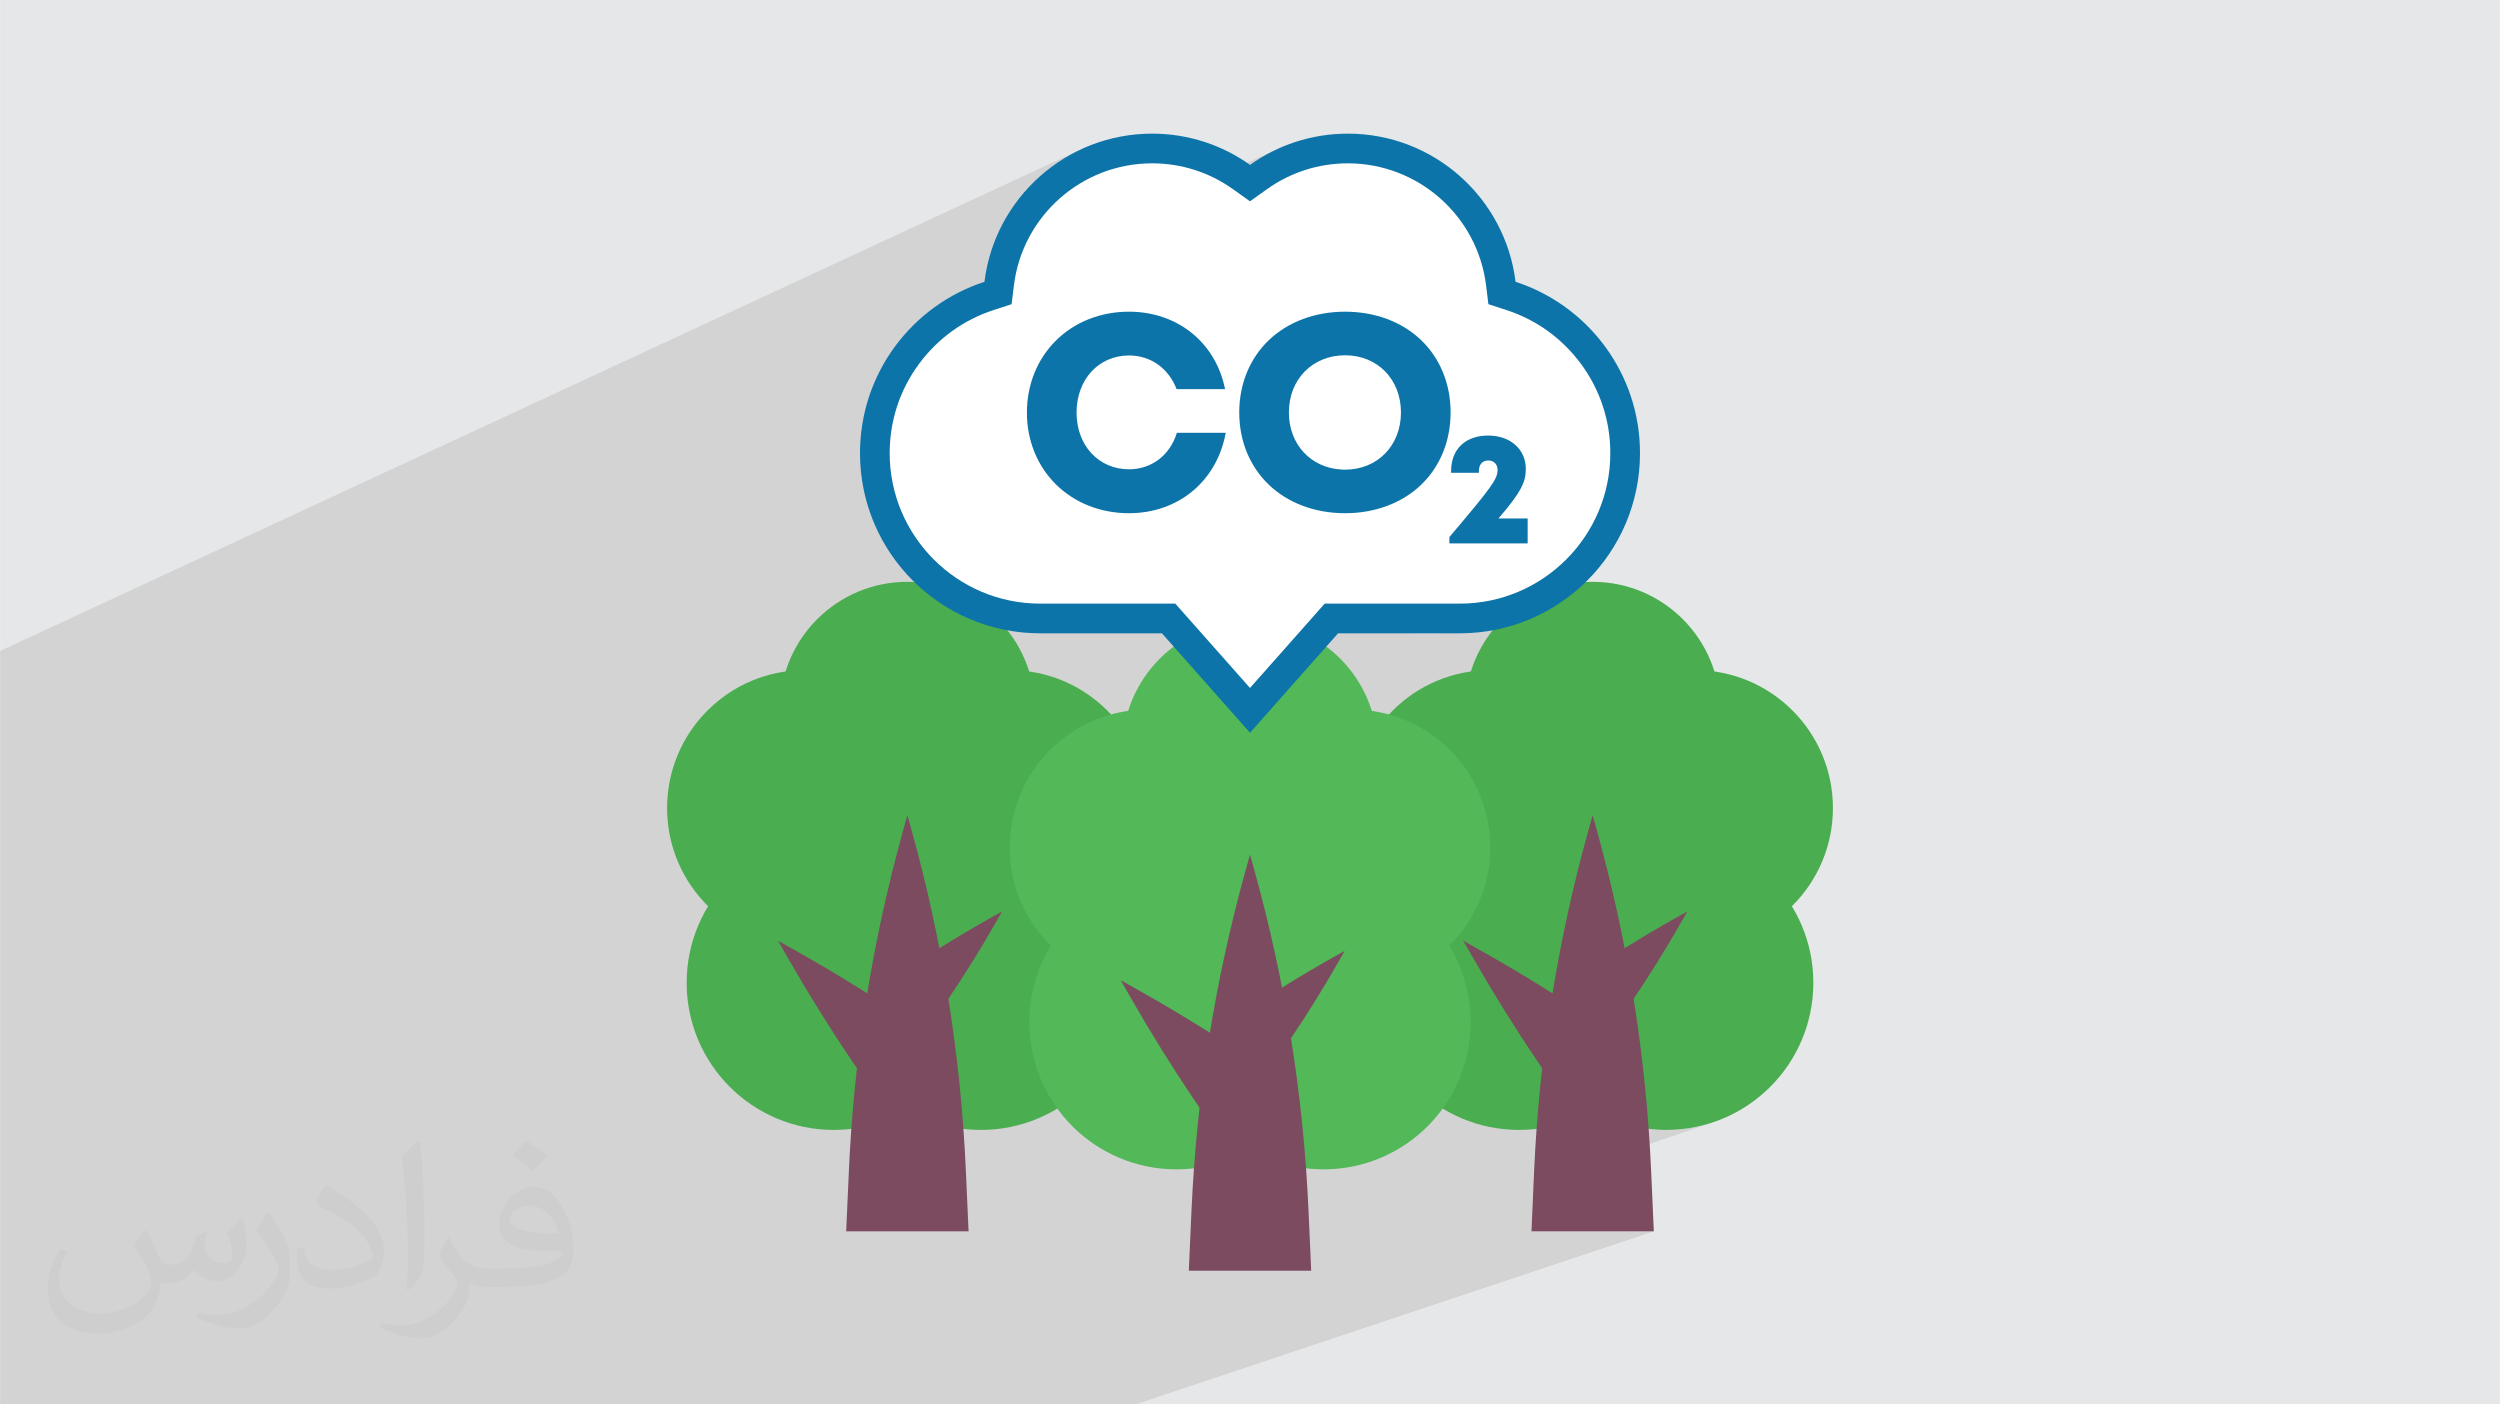 <?xml version="1.0" encoding="UTF-8"?>
<!DOCTYPE svg PUBLIC "-//W3C//DTD SVG 1.0//EN" "http://www.w3.org/TR/2001/REC-SVG-20010904/DTD/svg10.dtd">
<!-- Creator: CorelDRAW -->
<svg xmlns="http://www.w3.org/2000/svg" xml:space="preserve" width="3.708in" height="2.083in" version="1.0" style="shape-rendering:geometricPrecision; text-rendering:geometricPrecision; image-rendering:optimizeQuality; fill-rule:evenodd; clip-rule:evenodd"
viewBox="0 0 3702.73 2080.18"
 xmlns:xlink="http://www.w3.org/1999/xlink"
 xmlns:xodm="http://www.corel.com/coreldraw/odm/2003">
 <defs>
  <style type="text/css">
   <![CDATA[
    .fil0 {fill:#E6E7E8}
    .fil6 {fill:#0C74A8;fill-rule:nonzero}
    .fil3 {fill:#4AAD50;fill-rule:nonzero}
    .fil5 {fill:#52B858;fill-rule:nonzero}
    .fil4 {fill:#7C4B60;fill-rule:nonzero}
    .fil7 {fill:white;fill-rule:nonzero}
    .fil2 {fill:#373435;fill-opacity:0.031}
    .fil1 {fill:#2B2A29;fill-opacity:0.102}
   ]]>
  </style>
 </defs>
 <g id="Layer_x0020_1">
  <polygon class="fil0" points="-0,0 3702.73,0 3702.73,2080.18 -0,2080.18 "/>
  <polygon class="fil1" points="-0,1778.08 -0,1775.84 -0,1768.29 -0,1763.32 -0,1749.1 -0,1738.61 -0,1723.43 -0,1721.85 -0,1721.02 -0,1720.28 -0,1693.5 -0,1681.59 -0,1673.47 -0,1663.57 -0,1650.91 -0,1645.64 -0,1613.66 -0,1607.47 -0,1606.14 -0,1601.23 -0,1596.82 -0,1596.24 -0,1595.65 -0,1592.85 -0,1590.38 -0,1588.19 -0,1587.72 -0,1579.39 -0,1560.13 -0,1538.84 -0,1535.46 -0,1523.93 -0,1510.51 -0,1489.27 -0,1482.41 -0,1480.43 -0,1470.4 -0,1469.94 -0,1421.12 -0,1418.78 -0,1416.32 -0,1400.51 -0,1399.16 -0,1392.08 -0,1391.46 -0,1385.58 -0,1378.59 -0,1374.16 -0,1362.3 -0,1334.9 -0,1323.49 -0,1315.25 -0,1279.72 -0,1263.68 -0,1257.1 -0,1235.47 -0,1201.35 -0,1192.38 -0,1140.97 -0,1133.05 -0,1126.94 -0,1123.92 -0,1123.52 -0,1122.58 -0,1107.09 -0,1085.86 -0,1081.46 -0,1080.82 -0,1079.16 -0,1025.69 -0,1007.31 -0,964.2 1605.42,219.17 1595.24,223.94 1585.32,229.15 1575.67,234.78 1566.31,240.82 1557.23,247.26 1548.45,254.09 1540,261.3 1531.87,268.86 1524.09,276.78 1516.66,285.04 1509.6,293.61 1502.92,302.51 1496.63,311.7 1491.34,320.22 1623.75,259.22 1632.31,255.7 1641.05,252.55 1649.97,249.79 1659.04,247.43 1668.26,245.48 1677.62,243.94 1687.11,242.83 1696.71,242.16 1706.41,241.94 1714.48,242.09 1722.49,242.55 1730.46,243.32 1738.36,244.38 1746.18,245.75 1753.94,247.42 1761.61,249.38 1769.19,251.63 1776.68,254.18 1784.06,257.02 1791.34,260.14 1798.13,263.38 1892.23,220.56 1887.93,222.58 1883.67,224.68 1879.46,226.85 1875.3,229.11 1871.18,231.44 1867.12,233.84 1863.1,236.32 1859.14,238.87 1855.22,241.49 1851.36,244.18 1803.26,266.05 1805.54,267.25 1812.45,271.22 1819.23,275.48 1825.87,280.01 1841.99,291.49 1911.39,260.14 1918.67,257.02 1926.05,254.18 1933.54,251.63 1941.12,249.38 1948.79,247.42 1956.55,245.75 1964.37,244.38 1972.27,243.32 1980.23,242.55 1988.25,242.09 1996.31,241.94 2006.02,242.16 2015.62,242.83 2025.11,243.94 2034.47,245.48 2043.69,247.43 2052.76,249.79 2061.67,252.55 2070.42,255.7 2078.98,259.22 2087.36,263.11 2095.52,267.37 2103.48,271.97 2111.21,276.91 2118.71,282.19 2125.96,287.78 2132.95,293.69 2139.68,299.9 2146.12,306.4 2152.28,313.19 2158.14,320.24 2163.68,327.57 2168.91,335.14 2173.8,342.96 2178.35,351.02 2182.54,359.3 2186.37,367.79 2189.82,376.5 2192.88,385.39 2195.55,394.48 2197.81,403.74 2199.64,413.17 2201.05,422.76 2204.47,450.57 2231.11,459.23 2239.37,462.09 2247.46,465.25 2255.4,468.71 2263.18,472.47 2270.79,476.51 2278.23,480.85 2285.48,485.47 2292.55,490.36 2299.42,495.53 2306.1,500.97 2312.57,506.67 2318.82,512.63 2324.86,518.85 2330.68,525.32 2336.27,532.04 2341.62,539 2344.24,542.63 2346.79,546.3 2349.25,550.01 2351.64,553.76 2353.95,557.55 2356.18,561.38 2358.33,565.24 2360.4,569.14 2362.38,573.08 2364.29,577.05 2366.11,581.05 2367.85,585.09 2369.51,589.15 2371.09,593.25 2372.59,597.38 2374,601.53 2375.33,605.72 2376.57,609.93 2377.73,614.17 2378.81,618.43 2379.8,622.71 2380.71,627.03 2381.53,631.36 2382.27,635.71 2382.92,640.09 2383.49,644.48 2383.97,648.9 2384.36,653.33 2384.67,657.78 2384.89,662.24 2385.02,666.72 2385.06,671.22 2384.77,682.67 2383.91,693.97 2382.49,705.11 2380.53,716.07 2378.03,726.84 2375.03,737.41 2371.52,747.76 2367.52,757.88 2363.05,767.75 2358.13,777.35 2352.75,786.69 2346.95,795.73 2340.73,804.47 2334.11,812.89 2327.1,820.98 2319.72,828.72 2311.97,836.1 2303.88,843.12 2295.46,849.74 2286.72,855.96 2277.68,861.76 2268.35,867.13 2258.74,872.06 2248.87,876.53 2095.41,938.05 2098.27,938.05 2103.73,938.05 2109.11,938.05 2114.4,938.05 2119.6,938.05 2124.72,938.05 2129.74,938.05 2131.8,938.05 2285.34,876.65 2276.97,880.43 2268.83,884.6 2260.92,889.15 2253.26,894.06 2245.85,899.33 2238.72,904.93 2231.86,910.87 2225.3,917.13 2219.05,923.68 2213.11,930.54 2210.73,933.57 2215.98,932.63 2228.89,929.65 2241.56,926.05 2253.95,921.86 2266.07,917.08 2204.82,941.44 2202.24,945.08 2197.32,952.74 2192.77,960.66 2188.6,968.8 2184.82,977.17 2181.44,985.74 2178.47,994.52 2175.93,1003.48 2173.82,1012.62 2172.16,1021.93 2170.95,1031.38 2170.23,1040.97 2169.98,1050.69 2170.23,1060.41 2170.95,1070 2172.16,1079.45 2173.82,1088.75 2175.93,1097.89 2178.35,1106.43 2440.2,1004.97 2430.92,1008.63 2421.86,1012.71 2413.06,1017.23 2404.5,1022.15 2396.21,1027.46 2388.2,1033.16 2380.48,1039.23 2373.07,1045.65 2365.97,1052.41 2359.21,1059.51 2352.78,1066.92 2346.72,1074.64 2341.02,1082.65 2335.71,1090.94 2330.79,1099.5 2326.27,1108.31 2322.19,1117.36 2318.53,1126.64 2315.31,1136.13 2312.56,1145.83 2310.28,1155.71 2308.48,1165.77 2307.18,1176 2306.39,1186.37 2306.13,1196.89 2306.39,1207.4 2307.18,1217.78 2308.27,1226.37 2358.86,1207.34 2352.24,1231.19 2350.01,1239.34 2358.86,1239.57 2368.58,1239.32 2378.18,1238.59 2387.63,1237.39 2396.93,1235.73 2406.07,1233.62 2415.03,1231.08 2423.81,1228.11 2345.12,1257.48 2343.91,1262 2341.84,1270 2392.9,1250.98 2383,1254.88 2373.35,1259.25 2363.95,1264.06 2354.82,1269.31 2345.98,1274.98 2339.35,1279.69 2336.03,1292.92 2334.23,1300.28 2335.71,1302.84 2341.02,1311.13 2346.72,1319.14 2352.78,1326.86 2359.21,1334.27 2365.97,1341.37 2373.07,1348.13 2380.48,1354.56 2388.2,1360.62 2396.21,1366.32 2404.5,1371.63 2413.06,1376.55 2418.47,1379.33 2499.14,1350 2489.48,1366.93 2485.25,1374.31 2480.99,1381.65 2476.69,1388.98 2472.36,1396.28 2471.64,1397.48 2479.33,1398.85 2489.56,1400.16 2499.93,1400.94 2510.45,1401.21 2520.96,1400.94 2531.34,1400.16 2541.57,1398.85 2551.63,1397.06 2561.51,1394.78 2571.21,1392.02 2580.7,1388.81 2447.57,1436.62 2445.65,1439.66 2441.08,1446.81 2436.48,1453.94 2431.84,1461.05 2427.17,1468.13 2422.46,1475.19 2417.73,1482.23 2412.95,1489.25 2408.15,1496.23 2403.31,1503.2 2398.44,1510.15 2393.53,1517.07 2388.6,1523.97 2383.63,1530.85 2378.63,1537.7 2373.59,1544.52 2368.52,1551.33 2363.42,1558.11 2358.29,1564.86 2353.13,1571.59 2347.93,1578.3 2342.7,1584.98 2337.44,1591.63 2306.7,1602.44 2313.73,1609.81 2321.29,1617.02 2329.2,1623.87 2337.43,1630.34 2345.98,1636.42 2354.82,1642.09 2363.95,1647.34 2373.35,1652.15 2383,1656.51 2392.9,1660.42 2403.02,1663.84 2413.37,1666.78 2423.91,1669.21 2434.64,1671.13 2445.55,1672.52 2456.62,1673.36 2467.83,1673.64 2479.05,1673.36 2490.12,1672.52 2501.02,1671.13 2511.76,1669.21 2522.3,1666.78 2532.64,1663.84 2542.77,1660.42 2382.01,1715.47 2387.38,1722.26 2270.97,1762.06 2268.21,1823.83 2449.51,1823.83 1681.67,2080.18 1509.45,2080.18 1362.09,2080.18 1340.42,2080.18 1316.93,2080.18 1283.41,2080.18 1265.15,2080.18 1187.87,2080.18 1116.31,2080.18 1082.29,2080.18 1023.26,2080.18 1003.28,2080.18 968.58,2080.18 947.82,2080.18 946.44,2080.18 800.41,2080.18 765.21,2080.18 717.51,2080.18 655.72,2080.18 634.18,2080.18 624.36,2080.18 545.28,2080.18 527.59,2080.18 523.04,2080.18 490.84,2080.18 395.02,2080.18 390.29,2080.18 382.6,2080.18 371.66,2080.18 358.34,2080.18 350.54,2080.18 346.73,2080.18 334.45,2080.18 318.17,2080.18 317.61,2080.18 305.11,2080.18 217.67,2080.18 217.28,2080.18 186.06,2080.18 181.97,2080.18 167.42,2080.18 145.61,2080.18 141.49,2080.18 112.29,2080.18 87.58,2080.18 82.3,2080.18 61.9,2080.18 49.32,2080.18 39.26,2080.18 25.5,2080.18 22.07,2080.18 -0,2080.18 -0,2078.65 -0,2073.09 -0,2069.26 -0,2028.55 -0,2018.91 -0,2007.22 -0,1997.67 -0,1990.65 -0,1979.04 -0,1977.56 -0,1970.01 -0,1954.94 -0,1952.04 -0,1950.54 -0,1939.56 -0,1935.64 -0,1927.73 -0,1900.06 -0,1884.52 -0,1875.07 -0,1870.62 -0,1857.14 -0,1849.77 -0,1849.17 -0,1846.82 -0,1830.3 -0,1821.31 -0,1818.43 -0,1801.01 -0,1800.88 -0,1791.47 -0,1790.59 -0,1778.29 "/>
  <path class="fil2" d="M215.96 1821.93c7.07,10.71 11.65,21.01 16.13,32.45 3.33,6.66 5.09,18.93 20.7,18.93 4.57,0 11.13,-1.35 16.95,-4.57 6.55,-3.44 11.54,-8.64 14.15,-16.53l6.24 -21.01 15.19 -7.49 1.04 1.04c-2.08,7.91 -2.59,15.5 -2.59,21.43 0,17.57 15.19,24.23 27.25,24.23 7.07,0 13.42,-3.44 13.42,-9.89 0,-8.32 -3.53,-22.47 -8.12,-35.16 7.07,-7.07 14.15,-14.15 22.26,-19.87l1.25 0.63c3.53,14.98 5.51,29.75 5.51,39.63 0,9.67 -4.27,20.39 -7.8,27.36 -7.28,13.73 -20.18,24.65 -35.78,24.65 -11.85,0 -25.06,-5.93 -34.12,-16.95l-0.52 0c-8.53,10.61 -21.74,20.18 -42.86,20.18l-6.55 0c-1.04,13.94 -4.05,23.81 -8.64,32.66 -12.58,24.54 -49.92,41.92 -85.08,41.92 -48.89,0 -73.43,-28.19 -73.43,-65.73 0,-23.19 7.59,-44.72 19.24,-60.01l9.56 3.95c-7.28,13.94 -12.17,27.04 -12.17,39.94 0,35.16 28.61,51.9 61.58,51.9 30.58,0 68.44,-19.45 75.31,-42.02 -2.59,-24.65 -11.85,-36.19 -26,-58.66 4.27,-7.49 9.78,-14.98 16.64,-22.98l1.25 0 0 0 0 0 -0.01 -0.04zm563.83 -132.3c10.3,6.45 20.39,14.04 30.27,22.78 -5.51,7.8 -12.38,14.88 -20.91,21.12 -9.89,-8.01 -19.76,-14.88 -29.86,-22.16 6.86,-7.7 13.63,-15.08 20.49,-21.74l0 0 0 0 0 0 0 0 0 0 0.01 0zm5.3 96.11c-16.64,0 -30.27,10.92 -30.27,19.03 0,17.38 33.28,22.78 73.12,22.56 -4.99,-20.39 -22.47,-41.61 -42.86,-41.61l0 0.01zm-37.35 92.99c21.64,0 40.57,-0.63 55.02,-4.27 16.13,-4.05 29.75,-12.17 29.75,-17.78 0,-1.46 0,-3.22 -0.52,-4.68 -9.05,0.83 -19.45,0.83 -28.5,0.83 -29.33,0 -51.79,-6.66 -60.64,-23.09 -2.19,-4.57 -3.74,-9.67 -3.74,-15.5 0,-15.92 6.86,-31.41 18.93,-42.13 10.08,-8.84 21.22,-14.35 32.55,-14.35 20.49,0 36.81,16.44 48.26,42.34 6.24,14.15 10.5,30.47 10.5,51.07 0,13.73 -3.74,25.27 -12.27,33.8 -15.92,15.4 -45.24,21.22 -90.17,21.22l-20.39 0 0 0 -5.3 0c-11.13,0 -19.14,-1.98 -25.48,-6.86l-1.04 0c0.31,2.59 0.52,5.09 0.52,7.49 0,10.08 -3.33,22.98 -10.08,33.28 -19.97,29.64 -41.61,42.53 -60.33,42.53 -18.93,0 -42.13,-7.28 -63.03,-16.75l3.74 -7.28c6.76,2.81 16.13,4.68 29.02,4.68 33.8,0 78.21,-32.45 83.72,-64.17 -1.25,-2.59 -3.53,-6.03 -6.76,-9.67 -9.89,-11.75 -16.13,-21.53 -21.95,-31.82 4.99,-9.89 9.56,-17.78 13.83,-24.96l1.77 -0.21c14.46,29.44 27.56,46.28 56.78,46.28l4.57 0 0 0 21.22 0 0 0 0 0 0 0 0 0 0 0 0.04 0zm-146.45 31.1c2.5,-13.52 2.7,-28.7 2.7,-42.86l0 -21.01c0,-39.21 -4.99,-96.2 -9.05,-133.34 7.07,-7.59 16.95,-16.53 24.75,-22.56l2.29 0.63c5.3,46.7 6.55,100.79 6.55,150.81 0,13.11 -0.52,25.9 -1.77,35.26 -0.73,11.85 -7.59,20.8 -22.26,34.53l-3.22 -1.46zm-150.71 -61.89c0.73,18.41 9.78,32.87 41.4,32.87 19.66,0 36.3,-5.09 54.71,-13.83 3.33,-1.46 5.09,-3.44 5.09,-5.09 0,-11.54 -8.84,-26.83 -23.71,-40.77 -14.46,-13.11 -33.6,-24.65 -51.48,-32.35 -6.14,-2.59 -8.12,-5.3 -8.12,-7.91 0,-5.3 7.07,-16.44 12.9,-24.44l1.98 -0.21c20.49,10.71 43.38,26.63 60.33,44.3 15.4,16.33 24.96,32.87 24.96,50.86 0,13.31 -4.05,25.79 -10.61,37.44 -22.47,11.33 -46.39,19.97 -70.1,19.97 -28.81,0 -48.47,-13.52 -48.47,-45.24 0,-3.44 0,-8.73 1.25,-15.61l9.89 0 0 0 0 0 0 0 0 0 0 0 -0.01 0zm-52.11 -52.32l17.89 28.92c6.55,10.71 12.69,22.37 12.69,40.77l0 23.5c0,19.03 -12.17,39.42 -31.82,59.6 -15.4,13.63 -29.02,19.45 -41.61,19.45 -18.72,0 -40.15,-5.82 -64.9,-16.44l2.81 -7.28c7.8,2.08 16.84,3.84 27.98,3.84 35.58,-0.21 71.97,-26.21 88.61,-57.93 1.98,-3.64 2.7,-7.07 2.7,-9.47 0,-3.64 -1.98,-7.7 -3.53,-11.33 -9.05,-17.05 -19.14,-32.66 -30.27,-47.12 5.82,-9.16 11.65,-17.99 17.99,-26.73l1.46 0.21 0 0 0 0 0 0 0 0 0 0 -0.01 0z"/>
  <g id="_1978997128032">
   <path class="fil3" d="M1532.75 1050.69c0,104.31 -84.57,188.88 -188.89,188.88 -104.31,0 -188.88,-84.56 -188.88,-188.88 0,-104.32 84.56,-188.89 188.88,-188.89 104.32,0 188.89,84.57 188.89,188.89z"/>
   <path class="fil3" d="M1396.6 1196.89c0,112.85 -91.48,204.32 -204.32,204.32 -112.85,0 -204.32,-91.47 -204.32,-204.32 0,-112.84 91.48,-204.32 204.32,-204.32 112.84,0 204.32,91.48 204.32,204.32z"/>
   <path class="fil3" d="M1699.77 1196.89c0,112.85 -91.48,204.32 -204.32,204.32 -112.84,0 -204.32,-91.47 -204.32,-204.32 0,-112.84 91.48,-204.32 204.32,-204.32 112.84,0 204.32,91.48 204.32,204.32z"/>
   <path class="fil3" d="M1452.84 1455.69c0,120.37 -97.58,217.95 -217.94,217.95 -120.37,0 -217.95,-97.57 -217.95,-217.95 0,-120.37 97.58,-217.94 217.95,-217.94 120.37,0 217.94,97.57 217.94,217.94z"/>
   <path class="fil3" d="M1670.78 1455.69c0,120.37 -97.58,217.95 -217.95,217.95 -120.37,0 -217.94,-97.57 -217.94,-217.95 0,-120.37 97.57,-217.94 217.94,-217.94 120.37,0 217.95,97.57 217.95,217.94z"/>
   <path class="fil4" d="M1434.52 1823.83l-4.01 -89.77c-7.6,-170.11 -34.44,-338.81 -80.02,-502.88l-6.62 -23.85 -6.62 23.85c-45.57,164.07 -72.42,332.77 -80.02,502.88l-4.01 89.77 181.31 0z"/>
   <path class="fil4" d="M1372.38 1529.53c-63.55,-44.1 -129.23,-85.17 -196.83,-123.02l-23.15 -12.96 13.15 23.04c61.09,107.09 130.26,209.27 206.83,305.68l0 -192.74z"/>
   <path class="fil4" d="M1322.44 1449.96c46.72,-32.42 95,-62.61 144.69,-90.43l17.01 -9.53 -9.66 16.94c-44.91,78.72 -95.75,153.83 -152.04,224.7l0 -141.68z"/>
   <path class="fil3" d="M2547.75 1050.69c0,104.31 -84.56,188.88 -188.88,188.88 -104.31,0 -188.88,-84.56 -188.88,-188.88 0,-104.32 84.57,-188.89 188.88,-188.89 104.32,0 188.88,84.57 188.88,188.89z"/>
   <path class="fil3" d="M2411.6 1196.89c0,112.85 -91.48,204.32 -204.33,204.32 -112.84,0 -204.32,-91.47 -204.32,-204.32 0,-112.84 91.48,-204.32 204.32,-204.32 112.85,0 204.33,91.48 204.33,204.32z"/>
   <path class="fil3" d="M2714.77 1196.89c0,112.85 -91.48,204.32 -204.32,204.32 -112.84,0 -204.32,-91.47 -204.32,-204.32 0,-112.84 91.48,-204.32 204.32,-204.32 112.84,0 204.32,91.48 204.32,204.32z"/>
   <path class="fil3" d="M2467.83 1455.69c0,120.37 -97.58,217.95 -217.94,217.95 -120.37,0 -217.95,-97.57 -217.95,-217.95 0,-120.37 97.57,-217.94 217.95,-217.94 120.37,0 217.94,97.57 217.94,217.94z"/>
   <path class="fil3" d="M2685.78 1455.69c0,120.37 -97.58,217.95 -217.95,217.95 -120.37,0 -217.94,-97.57 -217.94,-217.95 0,-120.37 97.57,-217.94 217.94,-217.94 120.37,0 217.95,97.57 217.95,217.94z"/>
   <path class="fil4" d="M2449.51 1823.83l-4.01 -89.77c-7.6,-170.11 -34.45,-338.81 -80.02,-502.88l-6.62 -23.85 -6.62 23.85c-45.58,164.07 -72.42,332.77 -80.02,502.88l-4.01 89.77 181.3 0z"/>
   <path class="fil4" d="M2387.38 1529.53c-63.55,-44.1 -129.24,-85.17 -196.83,-123.02l-23.15 -12.96 13.15 23.04c61.09,107.09 130.26,209.27 206.83,305.68l0 -192.74z"/>
   <path class="fil4" d="M2337.44 1449.96c46.72,-32.42 95,-62.61 144.69,-90.43l17.01 -9.53 -9.66 16.94c-44.9,78.72 -95.75,153.83 -152.04,224.7l0 -141.68z"/>
   <path class="fil5" d="M2040.25 1109.08c0,104.32 -84.57,188.89 -188.89,188.89 -104.31,0 -188.88,-84.57 -188.88,-188.89 0,-104.31 84.57,-188.88 188.88,-188.88 104.32,0 188.89,84.56 188.89,188.88z"/>
   <path class="fil5" d="M1904.1 1255.28c0,112.84 -91.48,204.32 -204.32,204.32 -112.85,0 -204.33,-91.48 -204.33,-204.32 0,-112.84 91.48,-204.32 204.33,-204.32 112.84,0 204.32,91.48 204.32,204.32z"/>
   <path class="fil5" d="M2207.27 1255.28c0,112.84 -91.48,204.32 -204.32,204.32 -112.84,0 -204.32,-91.48 -204.32,-204.32 0,-112.84 91.48,-204.32 204.32,-204.32 112.84,0 204.32,91.48 204.32,204.32z"/>
   <path class="fil5" d="M1960.34 1514.09c0,120.37 -97.58,217.94 -217.94,217.94 -120.37,0 -217.95,-97.58 -217.95,-217.94 0,-120.37 97.58,-217.95 217.95,-217.95 120.37,0 217.94,97.58 217.94,217.95z"/>
   <path class="fil5" d="M2178.28 1514.09c0,120.37 -97.58,217.94 -217.95,217.94 -120.37,0 -217.94,-97.58 -217.94,-217.94 0,-120.37 97.57,-217.95 217.94,-217.95 120.37,0 217.95,97.58 217.95,217.95z"/>
   <path class="fil4" d="M1942.02 1882.23l-4.01 -89.76c-7.6,-170.12 -34.44,-338.82 -80.02,-502.89l-6.62 -23.85 -6.62 23.85c-45.58,164.07 -72.42,332.77 -80.02,502.89l-4.01 89.76 181.31 0z"/>
   <path class="fil4" d="M1879.88 1587.92c-63.55,-44.1 -129.23,-85.17 -196.83,-123.02l-23.15 -12.96 13.15 23.04c61.09,107.09 130.26,209.27 206.83,305.68l0 -192.73z"/>
   <path class="fil4" d="M1829.94 1508.35c46.72,-32.42 95,-62.61 144.69,-90.43l17.01 -9.52 -9.66 16.94c-44.9,78.72 -95.74,153.83 -152.04,224.7l0 -141.68z"/>
   <path class="fil6" d="M2244.7 417.4c-15.2,-123.67 -120.6,-219.44 -248.39,-219.44 -54.02,0 -104.05,17.12 -144.95,46.23 -40.89,-29.11 -90.92,-46.23 -144.95,-46.23 -127.78,0 -233.19,95.76 -248.38,219.44 -106.99,34.75 -184.34,135.24 -184.34,253.82 0,147.37 119.47,266.83 266.84,266.83 45.64,0 109.61,0 180.39,0l130.44 147.28 130.44 -147.28c70.78,0 134.75,0 180.4,0 147.37,0 266.83,-119.46 266.83,-266.83 0,-118.58 -77.35,-219.07 -184.34,-253.82z"/>
   <path class="fil7" d="M1740.72 894.07l-200.19 0c-122.89,0 -222.86,-99.97 -222.86,-222.85 0,-48.01 15.02,-93.73 43.45,-132.22 27.9,-37.77 66.11,-65.35 110.5,-79.77l26.64 -8.66 3.42 -27.81c12.67,-103.09 100.68,-180.82 204.73,-180.82 43.14,0 84.45,13.17 119.45,38.07l25.5 18.15 25.5 -18.15c35.01,-24.91 76.32,-38.07 119.45,-38.07 104.06,0 192.07,77.74 204.74,180.82l3.42 27.81 26.65 8.66c44.39,14.42 82.6,42 110.5,79.77 28.42,38.49 43.45,84.2 43.45,132.22 0,122.88 -99.97,222.85 -222.86,222.85l-200.19 0 -110.65 124.94 -110.65 -124.94z"/>
   <path class="fil6" d="M1672.06 760.16l-1.23 0c-41.39,-0.29 -79.3,-15.4 -106.85,-42.61 -27.77,-27.43 -43.06,-65.21 -43.06,-106.39 0,-41.39 15.3,-79.32 43.06,-106.81 27.8,-27.52 66.18,-42.68 108.07,-42.68 72.06,0 128.52,45.81 142.4,114.68l-71.81 0c-11.83,-30.84 -38.49,-49.82 -70.41,-49.82 -45.07,0 -77.78,35.59 -77.78,84.63 0,48.65 32.71,83.96 77.78,83.96 33.42,0 60.78,-21.06 70.79,-54.03l72.39 0c-13.09,71.49 -69.96,119.07 -143.36,119.07z"/>
   <path class="fil6" d="M1992.2 695.62l-5.47 -0.01 0 -0.15c-45.4,-2.59 -77.78,-37.33 -77.78,-84.54 0,-49.06 35.01,-84.68 83.25,-84.68 47.95,0 82.77,35.62 82.77,84.68 0,49.08 -34.83,84.71 -82.77,84.71zm112.51 -191.97c-28.3,-27.06 -68.26,-41.98 -112.51,-41.98 -44.35,0 -84.43,14.94 -112.86,42.09 -28.32,27.04 -43.92,65.09 -43.92,107.15 0,42.06 15.6,80.11 43.92,107.16 28.16,26.89 67.73,41.8 111.57,42.1l1.29 0c44.25,0 84.21,-14.92 112.51,-42 28.24,-27.01 43.79,-65.1 43.79,-107.26 0,-42.16 -15.54,-80.23 -43.79,-107.26z"/>
   <path class="fil6" d="M2262.64 804.91l-115.9 0 0 -9.48c62.7,-73.95 71.33,-85.9 71.33,-99.27 0,-8.45 -5.57,-14.12 -13.55,-14.12 -8.74,0 -14.08,5.9 -14.08,15.28l0 3.02 -41.19 0 0 -2.89c0,-31.51 20.64,-52.33 54.77,-52.33 33.05,0 55.87,20.32 55.87,49.57 0,19.61 -7.26,34.66 -40.58,73.27l43.32 0 0 36.96z"/>
  </g>
 </g>
</svg>
